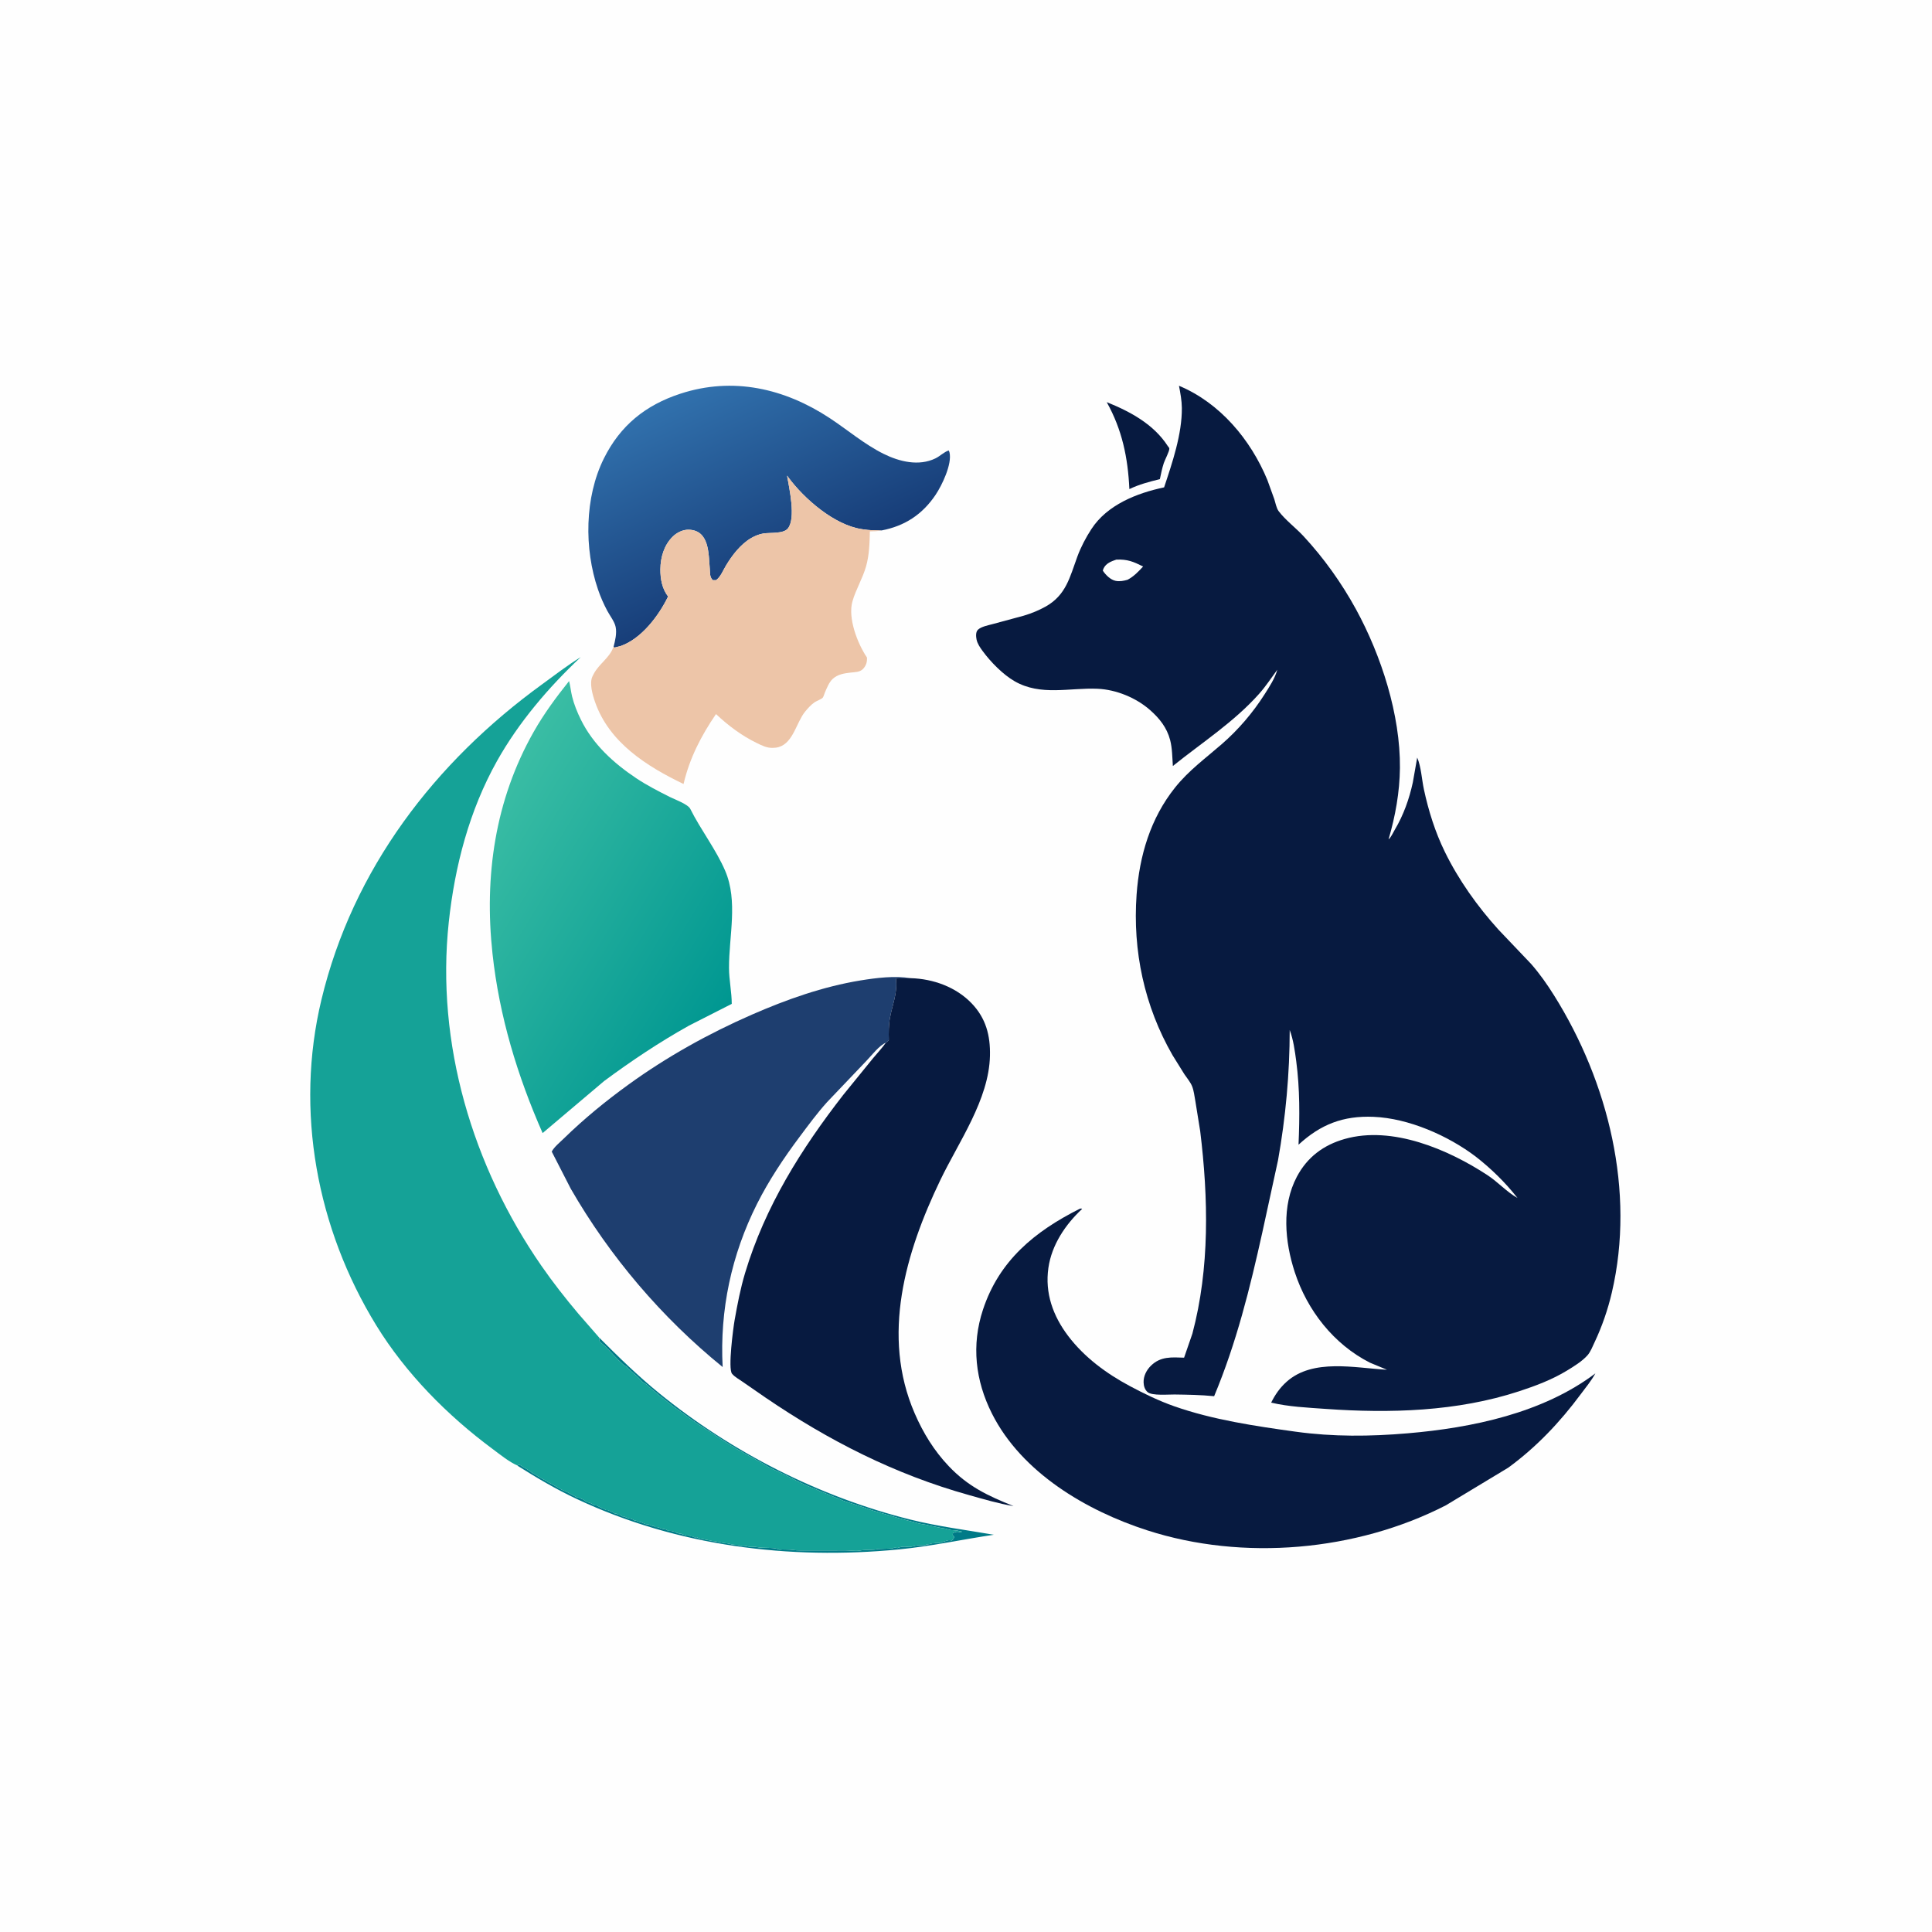 <svg version="1.1" xmlns="http://www.w3.org/2000/svg" style="display: block;" viewBox="0 0 2048 2048" width="1024" height="1024">
<defs>
	<linearGradient id="Gradient1" gradientUnits="userSpaceOnUse" x1="839.78" y1="606.216" x2="747.959" y2="405.025">
		<stop class="stop0" offset="0" stop-opacity="1" stop-color="rgb(23,61,120)"/>
		<stop class="stop1" offset="1" stop-opacity="1" stop-color="rgb(49,113,173)"/>
	</linearGradient>
	<linearGradient id="Gradient2" gradientUnits="userSpaceOnUse" x1="768.222" y1="1069.89" x2="490.741" y2="901.772">
		<stop class="stop0" offset="0" stop-opacity="1" stop-color="rgb(0,151,145)"/>
		<stop class="stop1" offset="1" stop-opacity="1" stop-color="rgb(58,189,164)"/>
	</linearGradient>
</defs>
<path transform="translate(0,0)" fill="rgb(254,254,254)" d="M -0 -0 L 2048 0 L 2048 2048 L -0 2048 L -0 -0 z"/>
<path transform="translate(0,0)" fill="rgb(0,122,135)" d="M 635.192 1417.92 C 655.681 1438.45 676.25 1458.54 698.782 1476.88 C 775.747 1539.5 869.076 1587.02 965.352 1610.88 C 994.677 1618.15 1023.83 1621.78 1053.5 1626.9 C 1019.91 1631.9 987.104 1639.1 953.178 1642.41 C 836.578 1653.8 717.62 1639.01 611.038 1588.82 C 589.507 1578.68 569.109 1566.67 549.001 1553.99 L 548.853 1553.65 L 549.105 1552.64 L 551 1552.76 C 554.49 1555.55 558.628 1556.95 562.102 1559.72 C 563.214 1560.61 564.043 1561.3 565.34 1561.98 C 567.709 1563.22 566.274 1562.22 567.879 1563.37 L 570.34 1564.98 C 572.89 1566.36 571.166 1565.13 572.919 1566.42 C 573.851 1567.1 573.859 1567.21 575 1567.76 C 576.572 1568.51 577.586 1568.87 579.061 1569.93 C 580.824 1571.21 582.451 1571.84 584.34 1572.83 L 591.782 1577.07 L 593 1577.76 C 594.176 1578.51 594.931 1578.96 596.25 1579.51 L 599.497 1580.83 L 603.34 1582.83 L 612 1587.5 C 613.907 1587.51 613.151 1587.31 614.91 1588.13 L 616.34 1588.83 C 618.443 1589.77 617.616 1589.15 619.5 1590.51 C 621.166 1591.71 621.952 1592.25 624 1592.76 C 626.115 1593.27 627.573 1594.07 629.411 1595.21 L 630.25 1595.75 C 630.706 1595.74 631.943 1595.68 632.34 1595.83 L 636.34 1597.83 L 638 1598.75 C 641.532 1600.16 637.926 1598.04 641.066 1599.98 L 642.25 1600.75 C 642.706 1600.74 643.943 1600.68 644.34 1600.83 C 646.059 1601.45 648.582 1602.64 650.25 1603.51 L 652 1604.5 L 653.5 1604.51 L 655 1605.5 C 657.206 1605.51 658.115 1606.43 660 1607.5 C 661.695 1607.51 661.179 1607.3 662.526 1607.97 C 663.721 1608.57 664.361 1608.98 665.704 1609.26 C 667.716 1609.67 669.85 1610.07 671.607 1611.16 L 672.495 1611.75 C 675.041 1611.85 676.213 1613.02 678.49 1613.5 C 680.689 1613.96 678.346 1612.92 680.407 1613.95 L 684 1615.5 L 687.993 1616.16 L 691.49 1617.5 L 693 1617.51 L 694.25 1618.75 C 696.236 1618.74 697.123 1618.72 699 1619.51 C 700.38 1620.09 701.442 1620.52 702.936 1620.77 C 704.687 1621.07 706.018 1621.11 707.51 1622.16 L 708.25 1622.75 L 711.34 1622.83 C 712.569 1623.21 714.246 1623.45 715.34 1623.83 L 717 1624.76 L 718.34 1625 L 720 1625.76 L 722.34 1625.83 L 724 1626.76 L 725.5 1627 C 728.3 1627.86 726.143 1627.89 728.984 1627.68 L 730.5 1627.51 L 732 1628.5 C 733.916 1628.51 733.163 1628.32 734.969 1629.13 C 736.646 1629.89 736.737 1629.7 738.5 1629.51 C 740.673 1630.75 742.546 1631.14 745 1631.5 C 746.678 1631.74 748.361 1632.3 750 1632.5 C 751.788 1632.72 753.262 1633.23 755 1633.5 C 755.975 1633.65 756.98 1633.6 757.941 1633.82 L 768 1635.76 C 769.923 1635.93 771.298 1635.95 773.191 1636.47 C 774.781 1636.92 776.34 1637.39 778 1637.5 C 779.789 1637.62 781.749 1637.52 783.5 1638 L 785.25 1638.75 C 787.352 1638.39 789.413 1638.54 791.5 1639 C 794.008 1639.55 795.325 1639.99 798 1639.76 C 799.774 1639.6 800.567 1639.59 802.34 1639.98 C 809.133 1641.47 818.297 1639.99 824.5 1642 C 827.265 1642.9 825.177 1642.84 827.797 1642.65 L 829.5 1642.51 C 832.666 1642.61 837.393 1642.5 840.5 1643 C 845.793 1643.85 851.249 1643.39 856.666 1643.56 L 896.375 1643.49 C 900.69 1643.44 906.999 1644.5 911 1643.76 C 913.544 1643.28 914.906 1643.11 917.5 1643 C 920.777 1642.86 925.284 1642.99 928.5 1642.51 L 930.25 1642.01 L 944.5 1641.51 L 946 1641.5 C 947.375 1640.48 948.278 1640.61 950 1640.76 L 951.5 1641 C 954.725 1639.64 957.349 1639.28 960.844 1639.62 C 962.112 1639.74 963.748 1640.01 965 1639.76 C 966.677 1639.41 968.857 1638.99 970.5 1638.51 C 974.312 1637.4 977.453 1638.52 981 1637.76 L 982.25 1637.25 C 983.773 1636.89 984.984 1637.02 986.581 1636.49 L 988.005 1636.01 L 989.5 1636 L 992.5 1635.51 C 994.196 1635.47 995.149 1636.07 996.797 1635.35 C 998.71 1634.5 1000.52 1634.14 1002.5 1633.51 C 1004.54 1632.86 1005.22 1632.51 1007.44 1632.75 L 1009 1633 C 1010.43 1631.72 1010.97 1630.94 1011.61 1629.13 L 1009.95 1627.23 L 1010.15 1625.07 L 1011.95 1624.38 C 1014.4 1623.41 1015.6 1623.69 1018.08 1624.29 L 1018.95 1624.51 L 1019.51 1623.5 L 1017 1623.02 C 1015.43 1622.64 1014.13 1622.24 1012.48 1622.21 C 1009.62 1622.16 1007.46 1621.97 1004.69 1621.14 C 1003.15 1620.67 1001.91 1620.24 1000.29 1620.09 C 998.09 1619.89 999.811 1620.2 997.076 1619.56 L 985.002 1617.13 C 983.548 1616.79 982.233 1616.29 980.728 1616.13 C 976.232 1615.65 971.041 1614.24 966.664 1612.98 L 952.505 1609.25 L 924.823 1601.15 L 923.365 1600.63 L 911.047 1596.45 L 896.365 1591.66 C 894.679 1591.15 893.534 1590.74 891.933 1589.94 C 890.111 1589.02 888.317 1588.26 886.364 1587.64 C 883.483 1586.72 881.022 1585.36 878.227 1584.31 L 871.682 1581.61 C 868.682 1580.66 865.969 1579.05 863.02 1577.98 C 851.788 1573.92 841.321 1567.95 830.562 1562.67 C 823.989 1559.44 816.089 1556.47 810.104 1552.35 C 808.788 1551.45 807.43 1550.69 806.002 1549.97 L 798.329 1545.68 L 791.5 1542 L 789.521 1540.89 C 787.994 1539.92 786.652 1538.91 784.994 1538.16 L 780.364 1535.73 C 778.987 1534.76 778.828 1534.27 777.122 1533.46 C 775.09 1532.49 775.752 1532.92 774.043 1531.81 L 740.5 1510 C 739.387 1509.28 738.39 1508.76 737.346 1507.92 L 713.595 1490.79 L 702.5 1482 C 700.376 1480.62 698.936 1479.22 697 1477.66 C 695.029 1476.06 693.006 1474.16 691 1472.66 C 688.668 1470.91 685.622 1467.41 683.227 1466.25 C 680.209 1464.78 677.877 1461.08 675.182 1458.94 L 667.069 1451.78 C 665.897 1450.52 665.017 1449.24 663.498 1448.39 C 662.212 1447.67 661.276 1447.08 660.154 1446.07 C 653.514 1440.11 647.486 1433.04 641.069 1426.78 C 639.817 1425.56 636.055 1422.75 635.505 1421.49 C 635.023 1420.4 635.296 1419.11 635.192 1417.92 z"/>
<path transform="translate(0,0)" fill="rgb(7,26,64)" d="M 1173.18 426.284 C 1198.01 436.263 1223 449.671 1237.99 472.967 C 1238.53 473.797 1239.51 474.506 1239.54 475.493 C 1239.64 478.534 1234.82 487.374 1233.68 490.886 C 1231.86 496.431 1230.73 502.196 1229.51 507.895 C 1218.15 510.725 1207.8 513.376 1197.19 518.452 C 1195.61 485.077 1189.55 455.627 1173.18 426.284 z"/>
<path transform="translate(0,0)" fill="url(#Gradient1)" d="M 650.354 685.783 C 652.088 679.141 654.001 671.451 652.613 664.579 C 651.474 658.941 646.459 652.591 643.733 647.465 C 639.832 640.13 636.583 632.719 633.893 624.854 C 619.135 581.7 619.641 527.227 640.131 486 C 657.521 451.011 684.276 429.427 721.187 417.346 C 776.908 399.107 831.596 411.67 879.554 443.236 C 898.542 455.734 916.174 470.917 936.575 481.056 C 953.337 489.387 973.915 494.471 991.621 485.893 C 996.534 483.512 1000.48 479.224 1005.68 477.5 C 1005.98 478.192 1006.38 478.957 1006.55 479.714 C 1009.31 492.058 998.565 514.375 991.779 524.5 C 977.761 545.415 959.038 557.619 934.552 562.278 C 927.922 562.213 921.551 562.198 915 561.126 L 913.385 560.891 C 884.278 556.457 852.348 528.669 835.495 505.754 L 834.324 504.138 C 836.601 517.548 843.888 549.248 835.215 560.161 C 830.499 566.094 816.332 564.358 809.129 565.526 C 804.73 566.239 800.155 568.111 796.321 570.347 C 784.992 576.954 776.036 588.654 769.414 599.759 C 766.447 604.734 763.791 611.674 759 615.031 L 755.5 614.96 C 752.15 611.328 752.827 607.899 752.406 603.064 C 751.028 587.232 752.181 562.323 730.325 561.516 C 724.215 561.29 717.819 564.331 713.46 568.5 C 704.011 577.536 700.118 590.678 700.035 603.5 C 699.968 613.792 701.842 624.056 708.201 632.317 C 698.448 652.527 679.722 677.52 657.5 684.923 L 651.498 686.448 L 650.354 685.783 z"/>
<path transform="translate(0,0)" fill="rgb(237,197,168)" d="M 650.354 685.783 L 651.498 686.448 L 657.5 684.923 C 679.722 677.52 698.448 652.527 708.201 632.317 C 701.842 624.056 699.968 613.792 700.035 603.5 C 700.118 590.678 704.011 577.536 713.46 568.5 C 717.819 564.331 724.215 561.29 730.325 561.516 C 752.181 562.323 751.028 587.232 752.406 603.064 C 752.827 607.899 752.15 611.328 755.5 614.96 L 759 615.031 C 763.791 611.674 766.447 604.734 769.414 599.759 C 776.036 588.654 784.992 576.954 796.321 570.347 C 800.155 568.111 804.73 566.239 809.129 565.526 C 816.332 564.358 830.499 566.094 835.215 560.161 C 843.888 549.248 836.601 517.548 834.324 504.138 L 835.495 505.754 C 852.348 528.669 884.278 556.457 913.385 560.891 L 915 561.126 C 921.551 562.198 927.922 562.213 934.552 562.278 L 933.581 562.449 C 929.714 563.101 926.004 563.231 922.09 563.255 C 921.81 575.64 921.466 588.562 918.014 600.562 C 914.377 613.204 907.408 624.594 903.725 637.121 C 898.434 655.115 909.058 682.318 919.024 697 C 919.271 701.73 918.246 705.392 914.977 708.957 C 911.532 712.714 906.203 712.42 901.5 712.979 C 894.741 713.782 887.952 714.834 882.705 719.655 C 878.873 723.175 876.375 729.511 874.361 734.254 C 873.865 735.421 872.894 738.726 872.177 739.548 C 870.736 741.199 865.537 743.026 863.437 744.48 C 859.784 747.01 856.129 751.044 853.341 754.5 C 844.117 765.936 840.925 787.335 825.5 791.923 C 823.4 792.548 821.182 792.759 819 792.791 C 812.726 792.886 807.821 790.36 802.325 787.691 C 786.189 779.854 772.033 769.206 758.979 756.946 C 743.168 780.136 731.035 803.613 724.588 831.077 C 685.557 812.314 645.687 787.183 630.729 744.006 C 628.14 736.53 624.478 724.038 628.149 716.746 L 628.683 715.749 L 629.247 714.6 C 634.589 704.073 646.168 697.33 649.982 686.426 L 650.354 685.783 z"/>
<path transform="translate(0,0)" fill="rgb(30,62,111)" d="M 939.013 1105.36 C 931.948 1108.2 923.96 1118.86 918.5 1124.47 L 876.647 1168.39 C 866.209 1180 856.964 1192.58 847.618 1205.08 C 830.911 1227.41 815.044 1251.18 802.501 1276.13 C 775.333 1330.17 762.853 1388.77 766.044 1449.12 C 701.582 1396.79 646.484 1332.08 605.04 1260.11 L 584.864 1220.76 C 587.339 1215.91 593.614 1210.83 597.574 1206.96 C 618.98 1186.05 642.211 1167.05 666.448 1149.53 C 707.111 1120.12 751.12 1095.64 797.039 1075.56 C 833.866 1059.46 872.461 1045.79 912.244 1039.29 C 928.986 1036.55 948.485 1034.16 965.435 1036.9 L 949.732 1037.18 C 951.66 1052.39 946.164 1064.14 943.426 1078.84 C 941.963 1086.7 941.957 1094.54 942.191 1102.5 C 941.132 1103.73 940.53 1104.71 939.013 1105.36 z"/>
<path transform="translate(0,0)" fill="rgb(7,26,64)" d="M 1144.27 1281.5 C 1146.39 1280.98 1145.46 1280.86 1147.1 1281.5 C 1129.38 1298.01 1114.84 1319.58 1111.34 1344 C 1107.51 1370.72 1116.22 1394.91 1132.19 1416.03 C 1149.38 1438.77 1172.8 1456 1197.74 1469.32 C 1212.96 1477.45 1228.43 1484.96 1244.72 1490.69 C 1285.54 1505.04 1330.72 1511.75 1373.54 1517.66 C 1413.28 1523.13 1452.21 1522.77 1492.12 1519.37 C 1560.38 1513.56 1635.44 1497.96 1691.16 1455.84 C 1686.88 1463.67 1680.92 1470.84 1675.59 1478 C 1653.62 1507.6 1628.7 1533.95 1598.84 1555.78 L 1532.54 1595.78 C 1437.72 1644.38 1317.68 1655.01 1216.1 1622.21 C 1151.69 1601.42 1083.02 1561.05 1051.53 1498.51 C 1033.86 1463.41 1029.57 1425.84 1042 1388.26 C 1059.2 1336.21 1096.79 1305.44 1144.27 1281.5 z"/>
<path transform="translate(0,0)" fill="rgb(7,26,64)" d="M 965.435 1036.9 C 989.201 1037.6 1013.38 1046.22 1030.05 1063.65 C 1045.14 1079.4 1049.9 1097.74 1049.4 1119.19 C 1048.32 1165.66 1016.33 1210.25 996.718 1251.06 C 959.796 1327.89 933.917 1415.84 969.577 1498.17 C 978.532 1518.84 990.004 1537.6 1005.54 1554.01 C 1026.17 1575.79 1047.22 1585.62 1074.45 1596.53 C 1058.45 1593.9 1042.83 1589.22 1027.24 1584.86 C 948.63 1562.89 878.864 1527.36 811.626 1481.62 L 787.111 1464.68 C 783.531 1462.18 778.795 1459.59 775.998 1456.24 C 771.515 1450.88 777.307 1407.42 778.696 1399.55 C 781.664 1382.72 784.945 1365.65 789.869 1349.29 C 811.04 1278.92 849.238 1218.04 893.968 1160.52 L 925.464 1121.77 C 929.903 1116.37 935.025 1111.06 939.013 1105.36 C 940.53 1104.71 941.132 1103.73 942.191 1102.5 C 941.957 1094.54 941.963 1086.7 943.426 1078.84 C 946.164 1064.14 951.66 1052.39 949.732 1037.18 L 965.435 1036.9 z"/>
<path transform="translate(0,0)" fill="url(#Gradient2)" d="M 603.236 721.965 C 604.642 727.248 605.134 732.902 606.44 738.26 C 608.505 746.733 611.935 755.084 615.774 762.897 C 628.696 789.192 650.448 808.931 674.566 825.033 C 685.691 832.461 697.78 838.613 709.702 844.662 C 714.932 847.316 729.222 852.421 731.718 857.43 C 742.882 879.833 758.888 900.198 768.71 923.059 C 782.539 955.247 772.67 992.224 772.782 1025.97 C 772.825 1038.85 775.65 1051.53 775.69 1064.14 L 730.377 1087.19 C 699.085 1104.66 669.343 1124.54 640.545 1145.84 L 575.193 1201.11 C 548.398 1140.32 529.285 1077.25 522.079 1011.06 C 513.136 928.903 524.681 848.069 565.84 775.577 C 576.686 756.475 589.542 739.065 603.236 721.965 z"/>
<path transform="translate(0,0)" fill="rgb(21,162,151)" d="M 548.853 1553.65 C 539.646 1549.77 530.039 1541.79 521.96 1535.81 C 474.279 1500.49 430.07 1455.75 398.928 1405.07 C 335.834 1302.39 312.448 1177.49 340.735 1059.71 C 373.999 921.2 460.797 807.912 575.022 725.125 C 588.583 715.296 601.313 705.348 615.629 696.563 C 581.567 728.509 549.734 765.87 526.86 806.686 C 497.494 859.086 482.091 918.164 475.719 977.529 C 461.925 1106.04 500.837 1236.27 573.904 1341.78 C 586.07 1359.35 599.419 1376.37 613.196 1392.7 L 635.192 1417.92 C 635.296 1419.11 635.023 1420.4 635.505 1421.49 C 636.055 1422.75 639.817 1425.56 641.069 1426.78 C 647.486 1433.04 653.514 1440.11 660.154 1446.07 C 661.276 1447.08 662.212 1447.67 663.498 1448.39 C 665.017 1449.24 665.897 1450.52 667.069 1451.78 L 675.182 1458.94 C 677.877 1461.08 680.209 1464.78 683.227 1466.25 C 685.622 1467.41 688.668 1470.91 691 1472.66 C 693.006 1474.16 695.029 1476.06 697 1477.66 C 698.936 1479.22 700.376 1480.62 702.5 1482 L 713.595 1490.79 L 737.346 1507.92 C 738.39 1508.76 739.387 1509.28 740.5 1510 L 774.043 1531.81 C 775.752 1532.92 775.09 1532.49 777.122 1533.46 C 778.828 1534.27 778.987 1534.76 780.364 1535.73 L 784.994 1538.16 C 786.652 1538.91 787.994 1539.92 789.521 1540.89 L 791.5 1542 L 798.329 1545.68 L 806.002 1549.97 C 807.43 1550.69 808.788 1551.45 810.104 1552.35 C 816.089 1556.47 823.989 1559.44 830.562 1562.67 C 841.321 1567.95 851.788 1573.92 863.02 1577.98 C 865.969 1579.05 868.682 1580.66 871.682 1581.61 L 878.227 1584.31 C 881.022 1585.36 883.483 1586.72 886.364 1587.64 C 888.317 1588.26 890.111 1589.02 891.933 1589.94 C 893.534 1590.74 894.679 1591.15 896.365 1591.66 L 911.047 1596.45 L 923.365 1600.63 L 924.823 1601.15 L 952.505 1609.25 L 966.664 1612.98 C 971.041 1614.24 976.232 1615.65 980.728 1616.13 C 982.233 1616.29 983.548 1616.79 985.002 1617.13 L 997.076 1619.56 C 999.811 1620.2 998.09 1619.89 1000.29 1620.09 C 1001.91 1620.24 1003.15 1620.67 1004.69 1621.14 C 1007.46 1621.97 1009.62 1622.16 1012.48 1622.21 C 1014.13 1622.24 1015.43 1622.64 1017 1623.02 L 1019.51 1623.5 L 1018.95 1624.51 L 1018.08 1624.29 C 1015.6 1623.69 1014.4 1623.41 1011.95 1624.38 L 1010.15 1625.07 L 1009.95 1627.23 L 1011.61 1629.13 C 1010.97 1630.94 1010.43 1631.72 1009 1633 L 1007.44 1632.75 C 1005.22 1632.51 1004.54 1632.86 1002.5 1633.51 C 1000.52 1634.14 998.71 1634.5 996.797 1635.35 C 995.149 1636.07 994.196 1635.47 992.5 1635.51 L 989.5 1636 L 988.005 1636.01 L 986.581 1636.49 C 984.984 1637.02 983.773 1636.89 982.25 1637.25 L 981 1637.76 C 977.453 1638.52 974.312 1637.4 970.5 1638.51 C 968.857 1638.99 966.677 1639.41 965 1639.76 C 963.748 1640.01 962.112 1639.74 960.844 1639.62 C 957.349 1639.28 954.725 1639.64 951.5 1641 L 950 1640.76 C 948.278 1640.61 947.375 1640.48 946 1641.5 L 944.5 1641.51 L 930.25 1642.01 L 928.5 1642.51 C 925.284 1642.99 920.777 1642.86 917.5 1643 C 914.906 1643.11 913.544 1643.28 911 1643.76 C 906.999 1644.5 900.69 1643.44 896.375 1643.49 L 856.666 1643.56 C 851.249 1643.39 845.793 1643.85 840.5 1643 C 837.393 1642.5 832.666 1642.61 829.5 1642.51 L 827.797 1642.65 C 825.177 1642.84 827.265 1642.9 824.5 1642 C 818.297 1639.99 809.133 1641.47 802.34 1639.98 C 800.567 1639.59 799.774 1639.6 798 1639.76 C 795.325 1639.99 794.008 1639.55 791.5 1639 C 789.413 1638.54 787.352 1638.39 785.25 1638.75 L 783.5 1638 C 781.749 1637.52 779.789 1637.62 778 1637.5 C 776.34 1637.39 774.781 1636.92 773.191 1636.47 C 771.298 1635.95 769.923 1635.93 768 1635.76 L 757.941 1633.82 C 756.98 1633.6 755.975 1633.65 755 1633.5 C 753.262 1633.23 751.788 1632.72 750 1632.5 C 748.361 1632.3 746.678 1631.74 745 1631.5 C 742.546 1631.14 740.673 1630.75 738.5 1629.51 C 736.737 1629.7 736.646 1629.89 734.969 1629.13 C 733.163 1628.32 733.916 1628.51 732 1628.5 L 730.5 1627.51 L 728.984 1627.68 C 726.143 1627.89 728.3 1627.86 725.5 1627 L 724 1626.76 L 722.34 1625.83 L 720 1625.76 L 718.34 1625 L 717 1624.76 L 715.34 1623.83 C 714.246 1623.45 712.569 1623.21 711.34 1622.83 L 708.25 1622.75 L 707.51 1622.16 C 706.018 1621.11 704.687 1621.07 702.936 1620.77 C 701.442 1620.52 700.38 1620.09 699 1619.51 C 697.123 1618.72 696.236 1618.74 694.25 1618.75 L 693 1617.51 L 691.49 1617.5 L 687.993 1616.16 L 684 1615.5 L 680.407 1613.95 C 678.346 1612.92 680.689 1613.96 678.49 1613.5 C 676.213 1613.02 675.041 1611.85 672.495 1611.75 L 671.607 1611.16 C 669.85 1610.07 667.716 1609.67 665.704 1609.26 C 664.361 1608.98 663.721 1608.57 662.526 1607.97 C 661.179 1607.3 661.695 1607.51 660 1607.5 C 658.115 1606.43 657.206 1605.51 655 1605.5 L 653.5 1604.51 L 652 1604.5 L 650.25 1603.51 C 648.582 1602.64 646.059 1601.45 644.34 1600.83 C 643.943 1600.68 642.706 1600.74 642.25 1600.75 L 641.066 1599.98 C 637.926 1598.04 641.532 1600.16 638 1598.75 L 636.34 1597.83 L 632.34 1595.83 C 631.943 1595.68 630.706 1595.74 630.25 1595.75 L 629.411 1595.21 C 627.573 1594.07 626.115 1593.27 624 1592.76 C 621.952 1592.25 621.166 1591.71 619.5 1590.51 C 617.616 1589.15 618.443 1589.77 616.34 1588.83 L 614.91 1588.13 C 613.151 1587.31 613.907 1587.51 612 1587.5 L 603.34 1582.83 L 599.497 1580.83 L 596.25 1579.51 C 594.931 1578.96 594.176 1578.51 593 1577.76 L 591.782 1577.07 L 584.34 1572.83 C 582.451 1571.84 580.824 1571.21 579.061 1569.93 C 577.586 1568.87 576.572 1568.51 575 1567.76 C 573.859 1567.21 573.851 1567.1 572.919 1566.42 C 571.166 1565.13 572.89 1566.36 570.34 1564.98 L 567.879 1563.37 C 566.274 1562.22 567.709 1563.22 565.34 1561.98 C 564.043 1561.3 563.214 1560.61 562.102 1559.72 C 558.628 1556.95 554.49 1555.55 551 1552.76 L 549.105 1552.64 L 548.853 1553.65 z"/>
<path transform="translate(0,0)" fill="rgb(7,26,64)" d="M 1249.77 408.928 C 1293.26 427.101 1325.78 466.033 1343.48 508.865 L 1350.85 529.263 C 1352.03 533.021 1353.07 538.736 1355.45 541.883 C 1362.68 551.42 1373.53 559.476 1381.76 568.347 C 1403.33 591.616 1422.19 618.031 1437.41 645.869 C 1464.23 694.913 1484.53 757.851 1483.98 814.063 C 1483.72 839.687 1479.13 865.219 1471.93 889.734 C 1474.32 888.04 1476.99 882.155 1478.55 879.535 C 1487.75 864.067 1493.86 846.973 1497.65 829.402 L 1502.29 803.079 C 1506.48 812.66 1507.15 826.334 1509.39 836.741 C 1514.3 859.557 1521.29 881.905 1531.56 902.914 C 1546.15 932.777 1566.16 960.857 1588.44 985.468 L 1622.95 1021.71 C 1632.12 1032.17 1639.98 1043.37 1647.36 1055.14 C 1704.92 1146.99 1733.67 1262.81 1708.66 1369.97 C 1704.39 1388.27 1698.26 1406.07 1690.23 1423.05 C 1688.21 1427.31 1686.04 1432.95 1682.94 1436.51 C 1677.39 1442.89 1668.39 1448.4 1661.21 1452.79 C 1645.37 1462.46 1627.79 1469.09 1610.23 1474.83 C 1544.61 1496.3 1473.66 1498.36 1405.2 1493.49 C 1386.22 1492.14 1366.01 1491.24 1347.48 1486.84 C 1351.75 1478.28 1356.73 1471.09 1363.91 1464.68 C 1391.83 1439.76 1436.41 1450.12 1470.27 1452 L 1452.12 1444.46 C 1413.7 1424.95 1385.66 1388.98 1372.45 1348.4 C 1361.96 1316.19 1358.41 1278.19 1374.74 1247.36 C 1385.75 1226.57 1403.02 1213.75 1425.35 1207.38 C 1475.87 1192.96 1535.39 1218.56 1576.93 1245.81 C 1587.77 1252.93 1597.54 1263.76 1608.59 1269.91 C 1595.9 1253.65 1580.63 1238.72 1564.36 1226.07 C 1535.03 1203.79 1493.1 1185.37 1455.92 1183.88 C 1423.87 1182.59 1400.03 1191.79 1376.49 1213.44 C 1377.75 1183.76 1377.95 1154.37 1374.05 1124.84 C 1372.62 1114.07 1371.01 1102.03 1367.14 1091.84 C 1367.14 1137.68 1362.82 1184.88 1354.74 1230.02 L 1338.15 1306.25 C 1324.95 1365.8 1310.63 1423.62 1287.04 1480.03 C 1273.17 1478.63 1259.04 1478.43 1245.11 1478.22 C 1238.73 1478.12 1221.24 1479.76 1216.5 1475.7 C 1213.57 1473.19 1212.39 1469.24 1212.26 1465.5 C 1212.03 1458.79 1215.31 1452.36 1220.01 1447.74 C 1230.3 1437.62 1242 1438.77 1255.18 1439.19 L 1263.98 1413.71 C 1282.47 1344.21 1280.92 1269.97 1272.27 1199.14 L 1267.09 1167 C 1266.15 1162.02 1265.57 1156.18 1263.67 1151.48 C 1261.86 1147.01 1258.22 1142.77 1255.53 1138.78 L 1242.89 1118.47 C 1213.04 1066.52 1200.57 1007.96 1204.83 948.405 C 1207.79 907.179 1219.52 867.417 1245.67 834.771 C 1260.21 816.609 1277.7 803.976 1295.1 788.84 C 1312.67 773.558 1328.01 755.638 1340.5 736.015 C 1345.54 728.095 1351.52 719.102 1353.98 709.952 C 1347.68 718.557 1341.79 727.518 1334.69 735.5 C 1308.18 765.302 1274.16 787.15 1243.28 811.988 C 1242.66 802.979 1242.67 793.071 1240.36 784.333 C 1236.91 771.276 1229.14 761.549 1219.2 752.765 C 1204.43 739.709 1183.29 730.993 1163.53 730.122 C 1133.74 728.808 1103.26 738.133 1075.46 722.102 C 1063.1 714.977 1050.11 701.676 1041.68 690.194 C 1039.03 686.584 1036.11 682.38 1035.19 677.923 C 1034.54 674.762 1034.19 669.909 1036.63 667.561 C 1040.14 664.19 1047.69 662.806 1052.35 661.533 L 1085.31 652.618 C 1093.25 650.239 1100.95 647.14 1108.19 643.11 C 1130.18 630.879 1134.01 611.805 1142.05 590 C 1145.8 579.849 1150.99 569.978 1156.87 560.916 C 1173.63 535.088 1205.05 522.75 1234 516.628 C 1242.66 490.644 1253.04 460.215 1252.81 432.5 C 1252.74 424.53 1251.25 416.731 1249.77 408.928 z"/>
<path transform="translate(0,0)" fill="rgb(254,254,254)" d="M 1183.34 593.209 C 1195.22 592.757 1201.16 595.263 1211.74 600.507 C 1206.76 605.956 1201.83 611.104 1195.24 614.588 C 1191 615.759 1186.89 616.615 1182.5 615.691 C 1177.06 614.548 1172.06 609.416 1169.07 605 C 1169.32 603.847 1169.29 603.725 1169.87 602.5 C 1172.43 597.065 1178.08 594.991 1183.34 593.209 z"/>
</svg>